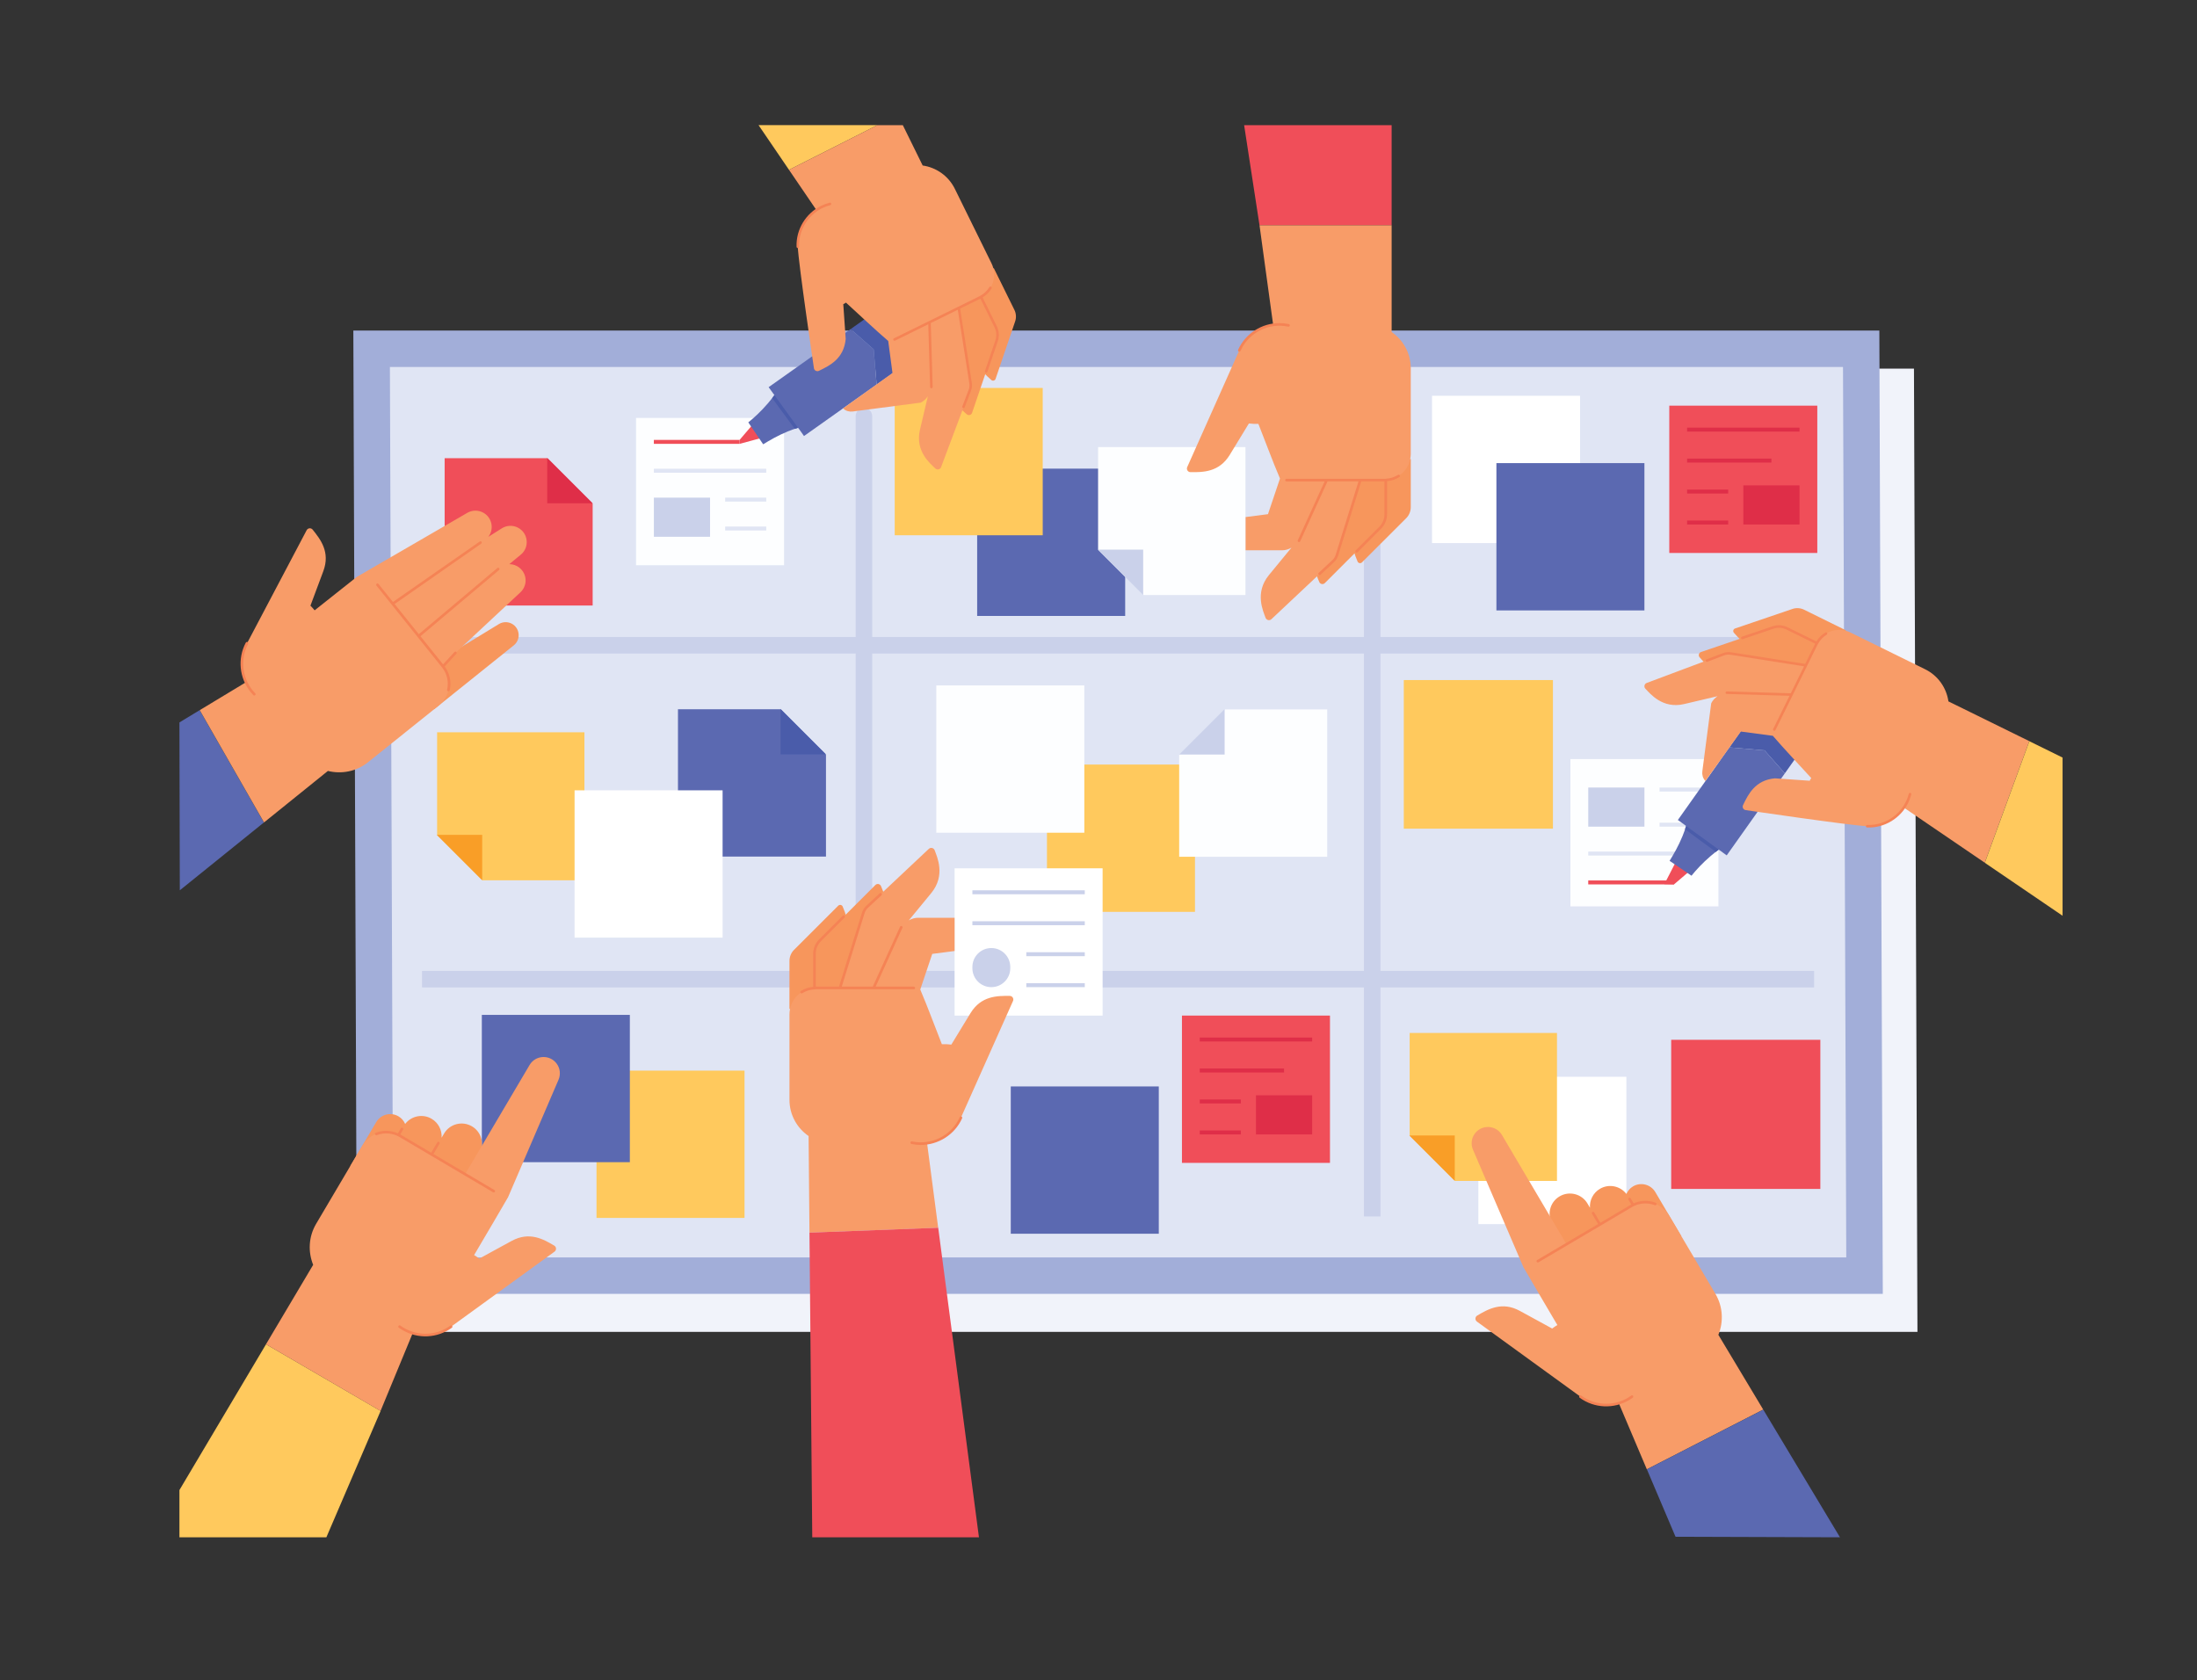 <?xml version="1.0" encoding="utf-8"?>
<!-- Generator: Adobe Illustrator 24.2.0, SVG Export Plug-In . SVG Version: 6.00 Build 0)  -->
<svg version="1.1" id="Layer_1" xmlns="http://www.w3.org/2000/svg" xmlns:xlink="http://www.w3.org/1999/xlink" x="0px" y="0px"
	 viewBox="0 0 700 535.5" style="enable-background:new 0 0 700 535.5;" xml:space="preserve">
<rect x="0" y="0" width="700" height="535.5" fill="#333333" stroke="none"/>
<style type="text/css">
	.st0{fill:#E0E1E0;}
	.st1{fill:#EBEBEB;}
	.st2{fill:#273238;}
	.st3{fill:#E7525C;}
	.st4{opacity:0.3;}
	.st5{fill:#010101;}
	.st6{fill:#465C66;}
	.st7{fill:none;stroke:#231F20;stroke-width:2;stroke-linecap:round;stroke-miterlimit:10;}
	.st8{display:none;}
	.st9{display:inline;fill:#B0BFC6;}
	.st10{display:inline;}
	.st11{fill:#FFFFFF;}
	.st12{display:inline;fill:#CFD8DD;}
	.st13{fill:#2BACE2;}
	.st14{fill:#F2F4F3;}
	.st15{fill:#81C5EC;}
	.st16{fill:#99DAF8;}
	.st17{fill:#BEE7FB;}
	.st18{fill:#E5F5FD;}
	.st19{fill:#FCAF1A;}
	.st20{fill:#2F303E;}
	.st21{fill:#D04185;}
	.st22{fill:#F4B690;}
	.st23{opacity:0.398;enable-background:new    ;}
	.st24{clip-path:url(#XMLID_120_);fill:#010101;}
	.st25{fill:#2A2765;}
	.st26{clip-path:url(#XMLID_124_);fill:#101013;}
	.st27{fill:#C83D28;}
	.st28{fill:#5375B9;}
	.st29{opacity:0.201;enable-background:new    ;}
	.st30{clip-path:url(#XMLID_143_);fill:none;stroke:#010101;stroke-width:3;stroke-miterlimit:10;}
	.st31{fill:#19191D;}
	.st32{fill:#CE8F7C;}
	.st33{opacity:0.08;enable-background:new    ;}
	.st34{clip-path:url(#XMLID_145_);fill:none;stroke:#010101;stroke-width:3;stroke-miterlimit:10;}
	.st35{fill:#030303;}
	.st36{opacity:0.2;enable-background:new    ;}
	.st37{clip-path:url(#XMLID_149_);fill:none;stroke:#010101;stroke-width:3;stroke-miterlimit:10;}
	.st38{fill:#D0832A;}
	.st39{fill:url(#bd-e_3_);}
	.st40{fill:#F37261;}
	.st41{fill:#28343A;}
	.st42{fill:#FAFBFC;}
	.st43{opacity:0.15;fill:#CF8B69;enable-background:new    ;}
	.st44{fill:#B2958E;}
	.st45{fill:#E3EFF9;}
	.st46{fill:#E8F1FA;}
	.st47{fill:#F8A88C;}
	.st48{fill:#FFE197;}
	.st49{fill:#BDD184;}
	.st50{fill:#CFE3D0;}
	.st51{opacity:0.5;}
	.st52{fill:url(#SVGID_1_);}
	.st53{fill:#8F726D;}
	.st54{fill:url(#SVGID_2_);}
	.st55{fill:url(#SVGID_3_);}
	.st56{display:inline;fill:#FEC87F;}
	.st57{display:inline;fill:none;stroke:#3A3B3B;stroke-width:0.5;stroke-miterlimit:10;stroke-dasharray:6.924,0,0,14.826;}
	.st58{display:none;opacity:0.3;}
	.st59{display:inline;fill:#020202;}
	.st60{fill:#3A3B3B;}
	.st61{fill:#020202;}
	.st62{display:none;fill:#FBBD9E;}
	.st63{fill:#ED9A70;}
	.st64{fill:#FBBD9E;}
	.st65{fill:#475C66;}
	.st66{fill:#0B1A30;}
	.st67{display:none;fill:#CE3F28;}
	.st68{fill:#1C488A;}
	.st69{opacity:0.38;fill:#020202;enable-background:new    ;}
	.st70{opacity:0.2;}
	.st71{display:none;fill:#28343A;}
	.st72{fill:#F5F6F6;}
	.st73{fill:none;stroke:#000000;stroke-width:2;stroke-miterlimit:10;}
	.st74{fill:#F2F2F2;}
	.st75{opacity:0;}
	.st76{fill:#70D0F6;}
	.st77{opacity:0.02;}
	.st78{opacity:0.039;}
	.st79{opacity:0.059;}
	.st80{opacity:0.078;}
	.st81{opacity:0.098;}
	.st82{opacity:0.118;}
	.st83{opacity:0.137;}
	.st84{opacity:0.157;}
	.st85{opacity:0.176;}
	.st86{opacity:0.196;}
	.st87{opacity:0.216;}
	.st88{opacity:0.235;}
	.st89{opacity:0.255;}
	.st90{opacity:0.275;}
	.st91{opacity:0.294;}
	.st92{opacity:0.314;}
	.st93{opacity:0.333;}
	.st94{opacity:0.353;}
	.st95{opacity:0.372;}
	.st96{opacity:0.392;}
	.st97{opacity:0.412;}
	.st98{opacity:0.431;}
	.st99{opacity:0.451;}
	.st100{opacity:0.471;}
	.st101{opacity:0.49;}
	.st102{opacity:0.51;}
	.st103{opacity:0.529;}
	.st104{opacity:0.549;}
	.st105{opacity:0.569;}
	.st106{opacity:0.588;}
	.st107{opacity:0.608;}
	.st108{opacity:0.627;}
	.st109{opacity:0.647;}
	.st110{opacity:0.667;}
	.st111{opacity:0.686;}
	.st112{opacity:0.706;}
	.st113{opacity:0.726;}
	.st114{opacity:0.745;}
	.st115{opacity:0.765;}
	.st116{opacity:0.784;}
	.st117{opacity:0.804;}
	.st118{opacity:0.824;}
	.st119{opacity:0.843;}
	.st120{opacity:0.863;}
	.st121{opacity:0.882;}
	.st122{opacity:0.902;}
	.st123{opacity:0.922;}
	.st124{opacity:0.941;}
	.st125{opacity:0.961;}
	.st126{opacity:0.98;}
	.st127{fill:#F8981D;}
	.st128{opacity:0.98;fill:#F8981D;}
	.st129{opacity:0.961;fill:#F8981D;}
	.st130{opacity:0.941;fill:#F8981D;}
	.st131{opacity:0.922;fill:#F8981D;}
	.st132{opacity:0.902;fill:#F8981D;}
	.st133{opacity:0.882;fill:#F8981D;}
	.st134{opacity:0.863;fill:#F8981D;}
	.st135{opacity:0.843;fill:#F8981D;}
	.st136{opacity:0.824;fill:#F8981D;}
	.st137{opacity:0.804;fill:#F8981D;}
	.st138{opacity:0.784;fill:#F8981D;}
	.st139{opacity:0.765;fill:#F8981D;}
	.st140{opacity:0.745;fill:#F8981D;}
	.st141{opacity:0.726;fill:#F8981D;}
	.st142{opacity:0.706;fill:#F8981D;}
	.st143{opacity:0.686;fill:#F8981D;}
	.st144{opacity:0.667;fill:#F8981D;}
	.st145{opacity:0.647;fill:#F8981D;}
	.st146{opacity:0.627;fill:#F8981D;}
	.st147{opacity:0.608;fill:#F8981D;}
	.st148{opacity:0.588;fill:#F8981D;}
	.st149{opacity:0.569;fill:#F8981D;}
	.st150{opacity:0.549;fill:#F8981D;}
	.st151{opacity:0.529;fill:#F8981D;}
	.st152{opacity:0.51;fill:#F8981D;}
	.st153{opacity:0.49;fill:#F8981D;}
	.st154{opacity:0.471;fill:#F8981D;}
	.st155{opacity:0.451;fill:#F8981D;}
	.st156{opacity:0.431;fill:#F8981D;}
	.st157{opacity:0.412;fill:#F8981D;}
	.st158{opacity:0.392;fill:#F8981D;}
	.st159{opacity:0.372;fill:#F8981D;}
	.st160{opacity:0.353;fill:#F8981D;}
	.st161{opacity:0.333;fill:#F8981D;}
	.st162{opacity:0.314;fill:#F8981D;}
	.st163{opacity:0.294;fill:#F8981D;}
	.st164{opacity:0.275;fill:#F8981D;}
	.st165{opacity:0.255;fill:#F8981D;}
	.st166{opacity:0.235;fill:#F8981D;}
	.st167{opacity:0.216;fill:#F8981D;}
	.st168{opacity:0.196;fill:#F8981D;}
	.st169{opacity:0.176;fill:#F8981D;}
	.st170{opacity:0.157;fill:#F8981D;}
	.st171{opacity:0.137;fill:#F8981D;}
	.st172{opacity:0.118;fill:#F8981D;}
	.st173{opacity:0.098;fill:#F8981D;}
	.st174{opacity:0.078;fill:#F8981D;}
	.st175{opacity:0.059;fill:#F8981D;}
	.st176{opacity:0.039;fill:#F8981D;}
	.st177{opacity:0.02;fill:#F8981D;}
	.st178{opacity:0;fill:#F8981D;}
	.st179{fill:#4E5068;}
	.st180{fill:#E9EFF6;}
	.st181{fill:none;stroke:#D2D3D4;stroke-width:0.5;stroke-miterlimit:10;}
	.st182{display:inline;fill:#E5E5E5;}
	.st183{fill:#505050;}
	.st184{fill:#E5E5E5;}
	.st185{fill:#FFFFFF;stroke:#D2D3D4;stroke-miterlimit:10;}
	.st186{fill:none;stroke:#010101;stroke-miterlimit:10;}
	.st187{fill:none;}
	.st188{fill:#D49273;}
	.st189{fill:#BE3E4A;}
	.st190{fill:#181A47;}
	.st191{fill:#98A3C5;}
	.st192{fill:#16133E;}
	.st193{fill:#BCC4E3;}
	.st194{fill:#020202;fill-opacity:0.1;}
	.st195{fill:#589742;}
	.st196{fill:#467437;}
	.st197{fill:#6FBE44;}
	.st198{fill:#5C9B43;}
	.st199{fill:#1D4463;}
	.st200{fill:#29597A;}
	.st201{fill:url(#bd-e_4_);}
	.st202{fill:#C7C7C6;}
	.st203{fill:none;stroke:#DCDBDB;stroke-miterlimit:10;}
	.st204{fill:#DCDBDB;}
	.st205{fill:#FFF6E5;}
	.st206{fill:none;stroke:#FFFFFF;stroke-width:0.75;stroke-linecap:round;stroke-linejoin:round;stroke-miterlimit:10;}
	.st207{fill:none;stroke:#020202;stroke-width:0.981;stroke-miterlimit:10;}
	.st208{fill:none;stroke:#010101;stroke-width:0.981;stroke-linecap:round;stroke-linejoin:round;stroke-miterlimit:10;}
	.st209{fill:#AED8DE;}
	.st210{fill:none;stroke:#020202;stroke-width:0.919;stroke-miterlimit:10;}
	.st211{fill:#F1645D;}
	.st212{fill:#C5CFD6;}
	.st213{fill:#010101;fill-opacity:0.1;}
	.st214{fill:#3C4CA0;}
	.st215{fill:#B28B68;}
	.st216{fill:#191947;}
	.st217{fill:#E4E4E4;stroke:#1452A2;stroke-miterlimit:10;}
	.st218{fill:#DDE3E9;}
	.st219{fill:#2E2C73;}
	.st220{fill:#F1F3FA;}
	.st221{fill:#A2AED9;}
	.st222{fill:#E0E5F4;}
	.st223{fill:#CAD1EA;}
	.st224{fill:#FFC95D;}
	.st225{fill:#5B69B1;}
	.st226{fill:#F04E59;}
	.st227{fill:#FDFEFF;}
	.st228{fill:#DF2E48;}
	.st229{fill:#F99E27;}
	.st230{fill:#4A5CAA;}
	.st231{fill:#F7965C;}
	.st232{fill:#F89C68;}
	.st233{fill:#F58355;}
	.st234{fill:#F3E5E6;}
	.st235{fill:url(#SVGID_4_);}
	.st236{opacity:0.3;fill:#FBB783;}
	.st237{fill:url(#SVGID_5_);}
	.st238{fill:url(#SVGID_6_);}
	.st239{opacity:0.2;fill:#FBB783;}
	.st240{fill:url(#SVGID_7_);}
	.st241{fill:url(#SVGID_8_);}
	.st242{fill:url(#SVGID_9_);}
	.st243{fill:url(#SVGID_10_);}
	.st244{fill:url(#SVGID_11_);}
	.st245{fill:url(#SVGID_12_);}
	.st246{fill:url(#SVGID_13_);}
	.st247{fill:url(#SVGID_14_);}
	.st248{opacity:0.1;fill:#010101;}
	.st249{fill:#F8CAD9;}
	.st250{fill:url(#SVGID_15_);}
	.st251{fill:#F05863;}
	.st252{fill:url(#SVGID_16_);}
	.st253{fill:url(#SVGID_17_);}
	.st254{opacity:0.3;fill:url(#SVGID_18_);}
	.st255{fill:url(#SVGID_19_);}
	.st256{fill:url(#SVGID_20_);}
	.st257{fill:url(#SVGID_21_);}
	.st258{fill:#F05350;}
	.st259{fill:#DFE4E9;}
	.st260{fill:#DD4B48;}
	.st261{fill:#D6D9DF;}
	.st262{fill:#D0D3D7;}
	.st263{fill:#CF4743;}
	.st264{fill:#FAD051;}
	.st265{fill:#1C3665;}
	.st266{fill:#743216;}
	.st267{fill:#873D1D;}
	.st268{fill:#6E3616;}
	.st269{fill:#F2E0CE;}
	.st270{fill:#882473;}
	.st271{opacity:0.1;}
	.st272{fill:#FFF0D8;}
	.st273{fill:#7D481D;}
	.st274{fill:#563312;}
	.st275{fill:#5E3713;}
	.st276{fill:#FBAC1C;}
	.st277{fill:#F4F4F4;}
	.st278{fill:#BC1F44;}
	.st279{fill:#A51C44;}
	.st280{fill:#171717;}
	.st281{fill:#E8D6C1;}
	.st282{fill:#00293A;}
	.st283{fill:#044559;}
	.st284{fill:#282724;}
	.st285{fill:#595A5C;}
	.st286{fill:#594A42;}
	.st287{fill:#6D6E71;}
	.st288{fill:#FEDEBB;}
	.st289{fill:#603913;}
	.st290{fill:#3A3B3A;}
	.st291{fill:#414042;}
	.st292{fill:#C03B2B;}
	.st293{fill:#E64C3C;}
	.st294{fill:#C49A6C;}
	.st295{fill:#754C29;}
	.st296{fill:#A97C50;}
	.st297{fill:#8B5E3C;}
	.st298{fill:#4A4A4A;}
	.st299{opacity:0.8;fill:#FCF2CB;}
	.st300{fill:#092140;}
	.st301{fill:#E9ECF1;}
	.st302{fill:#D3DBE9;}
	.st303{fill:#C5CEDD;}
	.st304{fill:#1E1E1E;}
	.st305{fill:#F4E6CF;}
	.st306{fill:#E2CDBB;}
	.st307{fill:#3A3A3A;}
	.st308{fill:#F6892E;}
	.st309{fill:#E2E9F1;}
	.st310{fill:#EFE5F1;}
	.st311{fill:#8867AD;}
	.st312{fill:#2C1754;}
	.st313{fill:#F7A5A6;}
	.st314{fill:#F15E5F;}
	.st315{fill:#D3C4E1;}
	.st316{enable-background:new    ;}
	.st317{fill:#37BDB3;}
	.st318{fill:#FABEAC;}
</style>
<g>
	<g>
		<g>
			<polygon class="st220" points="124.72,424.43 610.93,424.43 609.82,117.46 123.62,117.46 			"/>
			<polygon class="st221" points="113.69,412.3 599.89,412.3 598.79,105.34 112.58,105.34 			"/>
			<polygon class="st222" points="125.26,400.69 124.23,116.95 587.21,116.95 588.25,400.69 			"/>
		</g>
		<g>
			
				<rect x="353.6" y="-16.15" transform="matrix(6.123234e-17 -1 1 6.123234e-17 150.617 561.857)" class="st223" width="5.27" height="443.54"/>
			
				<rect x="353.6" y="90.25" transform="matrix(6.123234e-17 -1 1 6.123234e-17 44.214 668.26)" class="st223" width="5.27" height="443.54"/>
		</g>
		<g>
			<path class="st223" d="M275.27,387.64c-1.45,0-2.64-1.18-2.64-2.63V132.63c0-1.45,1.18-2.63,2.63-2.63
				c1.45,0,2.64,1.18,2.64,2.63v252.38C277.9,386.46,276.72,387.64,275.27,387.64z"/>
			<rect x="434.58" y="130" class="st223" width="5.27" height="257.64"/>
		</g>
	</g>
	<rect x="333.58" y="243.64" class="st224" width="47.16" height="46.94"/>
	<rect x="311.34" y="149.34" class="st225" width="47.16" height="46.94"/>
	<rect x="322.05" y="346.21" class="st225" width="47.16" height="46.94"/>
	<rect x="471.03" y="343.14" class="st11" width="47.16" height="46.94"/>
	<rect x="456.27" y="126.12" class="st11" width="47.16" height="46.94"/>
	<rect x="190.06" y="341.17" class="st224" width="47.16" height="46.94"/>
	<rect x="476.78" y="147.58" class="st225" width="47.16" height="46.94"/>
	<rect x="532.47" y="331.35" class="st226" width="47.52" height="47.52"/>
	<rect x="298.32" y="218.42" class="st227" width="47.16" height="46.94"/>
	<rect x="153.52" y="323.41" class="st225" width="47.16" height="46.94"/>
	<g>
		<rect x="531.86" y="129.27" class="st226" width="47.16" height="46.94"/>
		<rect x="537.54" y="165.88" class="st228" width="13.09" height="1.26"/>
		<rect x="537.54" y="156.01" class="st228" width="13.09" height="1.26"/>
		<rect x="555.45" y="154.67" class="st228" width="17.9" height="12.47"/>
		<rect x="537.54" y="146.14" class="st228" width="26.86" height="1.26"/>
		<rect x="537.54" y="136.27" class="st228" width="35.81" height="1.26"/>
	</g>
	<g>
		<rect x="376.59" y="323.63" class="st226" width="47.16" height="46.94"/>
		<rect x="382.26" y="360.24" class="st228" width="13.09" height="1.26"/>
		<rect x="382.26" y="350.37" class="st228" width="13.09" height="1.26"/>
		<rect x="400.17" y="349.04" class="st228" width="17.9" height="12.47"/>
		<rect x="382.26" y="340.5" class="st228" width="26.86" height="1.26"/>
		<rect x="382.26" y="330.63" class="st228" width="35.81" height="1.26"/>
	</g>
	<rect x="285.07" y="123.63" class="st224" width="47.16" height="46.94"/>
	<g>
		<polygon class="st227" points="390.19,226.07 375.71,240.55 375.71,273.02 422.87,273.02 422.87,226.07 		"/>
		<polygon class="st223" points="390.19,240.44 390.19,225.96 375.71,240.44 		"/>
	</g>
	<g>
		<polygon class="st226" points="174.35,146.01 188.83,160.49 188.83,192.96 141.67,192.96 141.67,146.01 		"/>
		<polygon class="st228" points="174.35,160.38 174.35,145.9 188.83,160.38 		"/>
	</g>
	<g>
		<polygon class="st224" points="139.27,266.04 153.75,280.52 186.21,280.52 186.21,233.36 139.27,233.36 		"/>
		<polygon class="st229" points="153.64,266.04 139.16,266.04 153.64,280.52 		"/>
	</g>
	<g>
		<polygon class="st224" points="449.14,361.84 463.62,376.32 496.08,376.32 496.08,329.16 449.14,329.16 		"/>
		<polygon class="st229" points="463.51,361.84 449.03,361.84 463.51,376.32 		"/>
	</g>
	<g>
		<polygon class="st225" points="248.7,226.02 263.17,240.5 263.17,272.96 216.01,272.96 216.01,226.02 		"/>
		<polygon class="st230" points="248.7,240.39 248.7,225.91 263.17,240.39 		"/>
	</g>
	<rect x="183.07" y="251.85" class="st11" width="47.16" height="46.94"/>
	<rect x="447.27" y="216.71" class="st224" width="47.52" height="47.36"/>
	<g>
		<path class="st231" d="M527.42,379.89c-1.46-2.47-4.64-3.29-7.11-1.83c-0.98,0.58-1.69,1.44-2.11,2.41
			c-1.97-2.56-5.59-3.32-8.44-1.63c-2.18,1.29-3.33,3.66-3.17,6.03c-0.25-0.42-0.51-0.86-0.79-1.34c-1.82-3.09-5.8-4.11-8.89-2.29
			c-2.84,1.68-3.93,5.19-2.66,8.15l8.04,18.72c0.13,0.3,33.42-14.18,33.42-14.18S531.19,386.27,527.42,379.89z"/>
		<g>
			<path class="st232" d="M547.5,425.36c1.68-4.12,1.49-8.95-0.95-13.08c-9.17-15.53-9.17-15.53-14.68-24.85
				c-2.49-4.22-7.92-5.61-12.14-3.13l-20.63,12.18c-5.48-9.28-20.55-34.8-20.55-34.8c-1.9-3.22-6.47-3.43-8.67-0.41
				c-1.07,1.48-1.29,3.41-0.57,5.09c0,0,11.69,27.22,16.07,37.43c0.13,0.3,9.19,15.69,10.82,18.45c-0.57,0.34-1.12,0.71-1.65,1.12
				l-10.29-5.62c-5.71-3.12-10.17-0.54-13.59,1.48c-0.72,0.42-0.76,1.44-0.09,1.93c0,0,28.56,20.72,32.96,23.91
				c3.7,2.68,8.22,3.25,12.22,2.05l8.95,21.11l37.08-19.03L547.5,425.36z"/>
			<polygon class="st225" points="586.24,489.88 561.81,449.21 524.73,468.23 533.85,489.71 			"/>
		</g>
		<path class="st233" d="M527.79,383.81c-0.04,0.09-0.1,0.17-0.18,0.21c-0.11,0.06-0.24,0.08-0.36,0.03
			c-2.42-0.92-5.08-0.69-7.3,0.62l-29.76,17.58c-0.2,0.12-0.46,0.05-0.57-0.15c-0.12-0.2-0.05-0.46,0.15-0.57l19.41-11.46
			l-1.93-3.27c-0.12-0.2-0.05-0.46,0.15-0.57c0.2-0.12,0.46-0.05,0.57,0.15l1.93,3.27l9.63-5.69c0.08-0.05,0.16-0.08,0.23-0.12
			l-0.9-1.53c-0.12-0.2-0.05-0.46,0.15-0.57c0.2-0.12,0.46-0.05,0.57,0.15l0.93,1.57c2.22-0.98,4.73-1.06,7.04-0.18
			C527.76,383.35,527.87,383.59,527.79,383.81z M519.73,444.73c-4.76,3.46-11.16,3.47-15.92,0.02c-0.19-0.14-0.45-0.09-0.58,0.09
			c-0.14,0.19-0.09,0.45,0.09,0.58c4.68,3.39,10.84,3.63,15.74,0.74c0.39-0.23,0.78-0.49,1.16-0.76c0.19-0.14,0.23-0.4,0.09-0.58
			C520.18,444.63,519.91,444.58,519.73,444.73z"/>
	</g>
	<g>
		<path class="st231" d="M119.87,357.58c1.46-2.47,4.64-3.29,7.11-1.83c0.98,0.58,1.69,1.44,2.11,2.41
			c1.97-2.56,5.59-3.32,8.44-1.63c2.18,1.29,3.33,3.66,3.17,6.03c0.25-0.42,0.51-0.86,0.79-1.34c1.82-3.09,5.8-4.11,8.89-2.29
			c2.84,1.68,3.93,5.19,2.66,8.15L145,385.8c-0.13,0.3-33.42-14.18-33.42-14.18S116.1,363.96,119.87,357.58z"/>
		<g>
			<polygon class="st224" points="57.17,474.83 57.17,489.88 103.99,489.88 121.27,449.62 84.76,428.37 			"/>
			<path class="st232" d="M177.96,344.07c0.72-1.68,0.51-3.61-0.57-5.09c-2.19-3.02-6.77-2.81-8.66,0.41c0,0-15.07,25.52-20.55,34.8
				L127.55,362c-4.22-2.49-9.65-1.09-12.14,3.13c-5.5,9.32-5.5,9.32-14.68,24.85c-2.44,4.13-2.62,8.95-0.95,13.08l-15.03,25.31
				l36.5,21.25l10.25-24.8c4,1.21,8.52,0.63,12.22-2.05c4.4-3.19,32.96-23.91,32.96-23.91c0.67-0.49,0.63-1.51-0.09-1.93
				c-3.42-2.02-7.87-4.6-13.59-1.48l-10.29,5.62c-0.53-0.41-1.08-0.78-1.65-1.12c1.63-2.75,10.69-18.14,10.82-18.45
				C166.28,371.29,177.96,344.07,177.96,344.07z"/>
		</g>
		<path class="st233" d="M119.74,360.96c2.31-0.88,4.82-0.8,7.04,0.18l0.93-1.57c0.12-0.2,0.37-0.27,0.57-0.15
			c0.2,0.12,0.27,0.37,0.15,0.57l-0.9,1.53c0.08,0.04,0.16,0.08,0.23,0.12l9.63,5.69l1.93-3.27c0.12-0.2,0.37-0.27,0.57-0.15
			c0.2,0.12,0.27,0.37,0.15,0.57l-1.93,3.27l19.41,11.46c0.2,0.12,0.27,0.37,0.15,0.57c-0.12,0.2-0.37,0.27-0.57,0.15l-29.76-17.58
			c-2.22-1.31-4.88-1.54-7.3-0.62c-0.12,0.05-0.26,0.03-0.36-0.03c-0.08-0.05-0.14-0.12-0.18-0.21
			C119.42,361.28,119.53,361.04,119.74,360.96z M126.98,422.51c-0.14,0.19-0.09,0.45,0.09,0.58c0.38,0.27,0.76,0.53,1.16,0.76
			c4.9,2.89,11.07,2.65,15.74-0.74c0.19-0.14,0.23-0.4,0.09-0.58c-0.14-0.19-0.4-0.23-0.58-0.09c-4.76,3.45-11.15,3.44-15.92-0.02
			C127.39,422.27,127.12,422.32,126.98,422.51z"/>
	</g>
	<g>
		<path class="st231" d="M163.7,205.65c2.33-1.87,1.98-5.52-0.66-6.91c-1.29-0.68-2.85-0.63-4.09,0.13c0,0-20.23,12.34-27.82,16.98
			l7.15,10.19C145.21,220.48,163.7,205.65,163.7,205.65z"/>
		<g>
			<polygon class="st225" points="57.17,230.21 57.29,283.71 84.09,262.09 63.61,226.31 			"/>
			<path class="st232" d="M162.28,179.77l3.66-3.02c2.88-2.38,2.38-6.93-0.95-8.62c-1.63-0.83-3.57-0.74-5.11,0.24l-4.28,2.7
				c1.86-2.42,1.25-6.1-1.6-7.69c-1.6-0.89-3.54-0.87-5.12,0.05c0,0-25.62,14.86-35.24,20.44c0,0-11.92,9.44-13.39,10.62
				c-0.42-0.52-0.87-1.01-1.34-1.48l4.1-10.99c2.28-6.1-0.91-10.14-3.39-13.24c-0.52-0.65-1.54-0.55-1.92,0.18
				c0,0-16.45,31.21-18.99,36.02c-2.13,4.04-2.05,8.6-0.29,12.39l-14.78,8.93l20.48,35.78l20.35-16.41
				c4.32,1.07,9.07,0.21,12.81-2.79c14.07-11.28,14.07-11.28,22.52-18.05c3.54-2.84,4.75-8.24,1.08-12.82
				c3.71-3.46,24.94-23.27,24.94-23.27c1.33-1.25,1.92-3.1,1.53-4.89C166.78,181.35,164.58,179.79,162.28,179.77z"/>
		</g>
		<path class="st233" d="M142.78,220.28c-0.1-0.02-0.18-0.08-0.24-0.15c-0.08-0.1-0.11-0.22-0.08-0.35
			c0.57-2.52-0.03-5.12-1.65-7.14l-20.86-26.02c-0.14-0.18-0.12-0.44,0.06-0.59c0.18-0.14,0.44-0.12,0.59,0.06l4.6,5.74l27.65-19.27
			c0.19-0.13,0.44-0.08,0.58,0.1c0.13,0.19,0.09,0.45-0.1,0.58l-27.6,19.24l7.71,9.61l25.01-21.07c0.18-0.15,0.44-0.13,0.59,0.05
			c0.16,0.15,0.13,0.44-0.05,0.59l-25.02,21.08l7.2,8.98l3.62-3.95c0.16-0.17,0.42-0.18,0.59-0.03c0.18,0.16,0.18,0.42,0.03,0.59
			l-3.72,4.06c1.61,2.17,2.2,4.9,1.6,7.55C143.23,220.19,143.01,220.33,142.78,220.28z M81.33,220.94
			c-4.11-4.23-5.01-10.55-2.28-15.75c0.11-0.21,0.03-0.46-0.17-0.57c-0.21-0.11-0.46-0.03-0.57,0.18
			c-2.69,5.11-2.06,11.25,1.5,15.69c0.29,0.36,0.59,0.7,0.91,1.03c0.16,0.17,0.43,0.17,0.59,0.01
			C81.49,221.38,81.49,221.11,81.33,220.94z"/>
	</g>
	<g>
		<g>
			<rect x="304.15" y="276.7" class="st11" width="47.16" height="46.94"/>
			<rect x="327" y="313.31" class="st223" width="18.63" height="1.26"/>
			<rect x="327" y="303.44" class="st223" width="18.63" height="1.26"/>
			<path class="st223" d="M315.85,302.11c3.34,0,6.04,2.7,6.04,6.03v0.4c0,3.33-2.7,6.03-6.03,6.03c-3.34,0-6.04-2.7-6.04-6.03v-0.4
				C309.82,304.81,312.52,302.11,315.85,302.11z"/>
			<rect x="309.82" y="293.57" class="st223" width="35.81" height="1.26"/>
			<rect x="309.82" y="283.71" class="st223" width="35.81" height="1.26"/>
		</g>
		<g>
			<path class="st231" d="M251.54,306.16c0-1.25,0.54-2.57,1.43-3.45l14.11-14.1c0.44-0.44,1.19-0.29,1.42,0.3
				c0.78,1.98,0.72,1.76,0.95,2.57l9.47-9.47c0.55-0.55,1.49-0.36,1.78,0.37c0.75,1.89,3.59,7.37-0.64,12.84l-8.08,10.47
				c0.8,6.23,2.12,16.49,2.12,16.49l-22.57-0.68C251.54,321.49,251.54,313.13,251.54,306.16z"/>
			<g>
				<path class="st232" d="M295.38,364.29c4.56-0.65,8.74-3.53,10.79-8.12c2.22-4.96,16.59-37.19,16.59-37.19
					c0.34-0.76-0.21-1.62-1.04-1.62c-3.97-0.04-9.12-0.05-12.51,5.51l-6.1,10.01c-1.01-0.13-2.01-0.17-3.02-0.13
					c-2.74-6.92-4.28-11.29-6.88-17.42c1.83-5.44,2.36-7.03,3.82-11.36l7.12-0.92v-10.59h-11.59c-1.1,0-2.12,0.32-3.01,0.84
					l7.16-8.71c4.66-5.67,1.83-11.57,1.1-13.62c-0.28-0.79-1.28-1.03-1.88-0.46c-0.08,0.07-19.32,18.17-19.32,18.17
					c-1.13,1.13-2.01,2.92-1.83,2.92c-2.78,8.82-6.97,23.23-6.97,23.23s-7.38,0-7.89,0c-4.63,0-8.38,3.75-8.38,8.38
					c0,10.23,0,10.23,0,27.27c0,4.79,2.42,9.02,6.09,11.53l0.28,30.79l41.01-1.56L295.38,364.29z"/>
				<polygon class="st226" points="257.91,392.8 258.8,489.88 311.91,489.88 298.93,391.24 				"/>
			</g>
			<path class="st233" d="M255.18,315.8c1.18-0.76,2.52-1.2,3.91-1.33v-10.53c0-1.74,0.68-3.38,1.91-4.61l7.49-7.49
				c0.16-0.16,0.43-0.16,0.59,0c0.16,0.16,0.16,0.43,0,0.59l-7.49,7.49c-1.07,1.07-1.67,2.5-1.67,4.02v10.47h7.4l7.34-23.62
				c0.25-0.82,0.72-1.55,1.34-2.13l4.29-3.98c0.17-0.16,0.44-0.15,0.59,0.02c0.16,0.17,0.15,0.43-0.02,0.59l-4.29,3.98
				c-0.52,0.48-0.9,1.09-1.11,1.77l-7.26,23.37h9.87l8.7-19.09c0.1-0.21,0.35-0.3,0.55-0.21c0.21,0.1,0.3,0.34,0.21,0.55L279,314.41
				h12.15c0.23,0,0.42,0.19,0.42,0.42c0,0.23-0.19,0.42-0.42,0.42h-31.23c-0.12,0-0.23,0.02-0.34,0.02c-0.02,0-0.04,0.01-0.1,0.01
				c-1.37,0.08-2.69,0.48-3.85,1.22c-0.07,0.04-0.15,0.07-0.23,0.07c-0.14,0-0.27-0.07-0.35-0.19
				C254.92,316.18,254.98,315.93,255.18,315.8z M290.09,364.05c-0.05,0.23,0.1,0.45,0.32,0.5c0.99,0.21,1.99,0.31,2.97,0.31
				c5.58,0,10.83-3.28,13.17-8.51c0.09-0.21,0-0.46-0.21-0.55c-0.21-0.1-0.46,0-0.55,0.21c-2.59,5.8-8.98,9.05-15.2,7.72
				C290.36,363.68,290.14,363.82,290.09,364.05z"/>
		</g>
	</g>
	<g>
		<g>
			<polygon class="st227" points="349.87,175.14 364.35,189.62 396.82,189.62 396.82,142.46 349.87,142.46 			"/>
			<polygon class="st223" points="364.24,175.14 349.76,175.14 364.24,189.62 			"/>
		</g>
		<g>
			<path class="st231" d="M449.49,161.66c0,1.25-0.54,2.57-1.43,3.45l-14.11,14.1c-0.44,0.44-1.19,0.29-1.42-0.3
				c-0.78-1.98-0.72-1.76-0.95-2.57l-9.47,9.47c-0.55,0.55-1.49,0.36-1.78-0.37c-0.75-1.89-3.59-7.37,0.64-12.84l8.08-10.47
				c-0.8-6.23-2.12-16.49-2.12-16.49l22.57,0.68C449.49,146.33,449.49,154.69,449.49,161.66z"/>
			<g>
				<polygon class="st226" points="443.4,39.89 396.4,39.89 401.3,71.8 443.4,71.8 				"/>
				<path class="st232" d="M443.4,105.81V71.8h-42.1l4.35,31.73c-4.56,0.65-8.74,3.53-10.79,8.12
					c-2.22,4.96-16.59,37.19-16.59,37.19c-0.34,0.76,0.21,1.62,1.04,1.62c3.97,0.04,9.12,0.05,12.51-5.51l6.1-10.01
					c1.01,0.13,2.01,0.17,3.02,0.13c2.74,6.92,4.28,11.29,6.88,17.42c-1.83,5.44-2.36,7.03-3.82,11.36l-7.12,0.92v10.59h11.59
					c1.1,0,2.12-0.32,3.01-0.84l-7.16,8.71c-4.66,5.67-1.83,11.57-1.1,13.62c0.28,0.79,1.28,1.03,1.88,0.46
					c0.08-0.07,19.32-18.17,19.32-18.17c1.13-1.13,2.01-2.92,1.83-2.92c2.78-8.82,6.97-23.23,6.97-23.23s7.38,0,7.89,0
					c4.63,0,8.38-3.75,8.38-8.38c0-10.23,0-10.23,0-27.27C449.49,112.55,447.07,108.32,443.4,105.81z"/>
			</g>
			<path class="st233" d="M445.85,152.02c-1.18,0.76-2.52,1.2-3.91,1.33v10.53c0,1.74-0.68,3.38-1.91,4.61l-7.49,7.49
				c-0.16,0.16-0.43,0.16-0.59,0c-0.16-0.16-0.16-0.43,0-0.59l7.49-7.49c1.07-1.07,1.67-2.5,1.67-4.02v-10.47h-7.4l-7.34,23.62
				c-0.25,0.82-0.72,1.55-1.34,2.13l-4.29,3.98c-0.17,0.16-0.44,0.15-0.59-0.02c-0.16-0.17-0.15-0.43,0.02-0.59l4.29-3.98
				c0.52-0.48,0.9-1.09,1.11-1.77l7.26-23.37h-9.87l-8.7,19.09c-0.1,0.21-0.35,0.3-0.55,0.21c-0.21-0.1-0.3-0.34-0.21-0.55
				l8.55-18.74h-12.15c-0.23,0-0.42-0.19-0.42-0.42c0-0.23,0.19-0.42,0.42-0.42h31.23c0.12,0,0.23-0.02,0.34-0.02
				c0.02,0,0.04-0.01,0.1-0.01c1.37-0.08,2.69-0.48,3.85-1.22c0.07-0.04,0.15-0.07,0.23-0.07c0.14,0,0.27,0.07,0.35,0.19
				C446.1,151.64,446.05,151.89,445.85,152.02z M410.94,103.77c0.05-0.23-0.1-0.45-0.32-0.5c-0.99-0.21-1.99-0.31-2.97-0.31
				c-5.58,0-10.83,3.28-13.17,8.51c-0.09,0.21,0,0.46,0.21,0.55c0.21,0.1,0.46,0,0.55-0.21c2.59-5.8,8.98-9.05,15.2-7.72
				C410.67,104.14,410.89,104,410.94,103.77z"/>
		</g>
	</g>
	<g>
		<g>
			<rect x="500.36" y="241.89" class="st227" width="47.16" height="46.94"/>
			
				<rect x="528.76" y="250.96" transform="matrix(-1 -1.224647e-16 1.224647e-16 -1 1070.609 503.19)" class="st222" width="13.09" height="1.26"/>
			<rect x="528.76" y="262.17" class="st222" width="13.09" height="1.26"/>
			
				<rect x="506.04" y="250.96" transform="matrix(-1 -1.224647e-16 1.224647e-16 -1 1029.986 514.392)" class="st223" width="17.9" height="12.47"/>
			<rect x="506.04" y="271.37" class="st222" width="35.81" height="1.26"/>
			<rect x="506.04" y="280.57" class="st226" width="27.32" height="1.26"/>
		</g>
		<g>
			<g>
				<polygon class="st226" points="530.29,281.75 534.12,274.32 538.43,277.5 533.36,281.83 				"/>
				<g>
					<path class="st225" d="M550.99,238.17l-16.4,23.14c0,0,2.65,1.85,2.63,1.91c-0.35,1.14-0.74,2.23-1.16,3.26
						c-1.3,3.17-2.84,5.8-4.1,7.84l6.98,4.74c1.49-1.86,3.49-4.03,6.05-6.23c0.82-0.7,1.69-1.39,2.63-2.09l2.54,1.84l18.52-26.14
						l-6.47-7.33L550.99,238.17z"/>
					<polygon class="st230" points="577.43,200.86 550.99,238.17 562.21,239.11 568.68,246.44 592.88,212.29 					"/>
				</g>
				<path class="st230" d="M547.61,270.74c-0.32,0.24-0.63,0.48-0.94,0.72l-9.79-7.21c0.12-0.34,0.23-0.69,0.33-1.04L547.61,270.74z
					"/>
			</g>
			<g>
				<path class="st231" d="M574.76,194.27c-1.09-0.54-2.47-0.63-3.62-0.23l-18.33,6.24c-0.58,0.2-0.76,0.92-0.35,1.37
					c1.39,1.52,1.22,1.38,1.83,1.93l-12.31,4.19c-0.72,0.24-0.95,1.15-0.44,1.71c1.33,1.46,4.88,6.28,11.45,4.95l12.58-2.55
					c5.08,3.37,13.46,8.92,13.46,8.92l9.08-19.95C588.11,200.84,580.82,197.25,574.76,194.27z"/>
				<g>
					<path class="st232" d="M620.8,223.51c-0.62-4.28-3.26-8.19-7.44-10.25l-23.76-11.69c-4.03-1.99-8.9-0.33-10.89,3.71l-3.38,6.87
						c0,0-14.35-2.52-23.23-3.89c0.08-0.16-1.86-0.16-3.33,0.34c0,0-24.01,9.01-24.11,9.04c-0.75,0.28-0.97,1.25-0.41,1.83
						c1.49,1.52,5.41,6.52,12.34,4.89l10.66-2.51c-0.83,0.55-1.56,1.3-2.03,2.26l-2.83,21.68c-0.14,1.07,0.16,2.15,0.87,2.96
						c0.06,0.07,0.1,0.11,0.12,0.11l11.27-15.74c4.4,0.59,4.69,0.63,10.21,1.36c4.23,4.9,7.38,8.11,12.23,13.46
						c-0.46,0.86-0.15-0.07-0.46,0.86l-11.11-0.77c-6.3,0.57-8.49,5.07-10.16,8.53c-0.35,0.74,0.16,1.58,0.97,1.61
						c0,0,33.29,4.91,38.56,5.11c4.89,0.18,9.18-2.23,11.7-5.93l25.79,17.57l14.19-38.74L620.8,223.51z"/>
					<polygon class="st224" points="657.17,241.41 646.58,236.2 632.39,274.94 657.17,291.82 					"/>
				</g>
				<path class="st233" d="M582.15,201.7c0.07,0.12,0.08,0.27,0.02,0.39c-0.03,0.07-0.09,0.13-0.16,0.17
					c-1.14,0.69-2.06,1.67-2.71,2.83c-0.02,0.05-0.04,0.06-0.05,0.08c-0.05,0.1-0.12,0.19-0.17,0.29l-13.39,27.2
					c-0.1,0.2-0.34,0.28-0.54,0.19c-0.2-0.1-0.28-0.34-0.19-0.54l5.21-10.58l-19.99-0.59c-0.22-0.01-0.4-0.19-0.39-0.42
					c0.01-0.22,0.19-0.4,0.42-0.39l20.36,0.6l4.23-8.6l-23.47-3.69c-0.68-0.11-1.38-0.03-2.02,0.21l-5.31,2.03
					c-0.21,0.08-0.44-0.02-0.52-0.23c-0.08-0.21,0.02-0.45,0.23-0.52l5.31-2.03c0.77-0.3,1.61-0.38,2.43-0.26l23.72,3.73l3.17-6.45
					l-9.12-4.49c-1.32-0.65-2.82-0.75-4.22-0.27l-9.73,3.31c-0.21,0.07-0.44-0.04-0.52-0.25c-0.07-0.21,0.04-0.44,0.25-0.52
					l9.73-3.31c1.6-0.55,3.32-0.44,4.84,0.31l9.17,4.51c0.71-1.16,1.67-2.14,2.83-2.84C581.79,201.45,582.04,201.51,582.15,201.7z
					 M608.17,252.95c-1.51,5.99-7.08,10.16-13.24,9.93c-0.22-0.01-0.41,0.17-0.42,0.39c-0.01,0.22,0.17,0.41,0.39,0.42
					c5.56,0.21,10.67-2.97,13.06-7.82c0.42-0.86,0.76-1.77,1-2.72c0.05-0.22-0.08-0.44-0.29-0.49
					C608.44,252.6,608.22,252.74,608.17,252.95z"/>
			</g>
		</g>
	</g>
	<g>
		<g>
			<rect x="202.65" y="133.18" class="st227" width="47.16" height="46.94"/>
			<rect x="231.05" y="167.79" class="st222" width="13.09" height="1.26"/>
			<rect x="231.05" y="158.58" class="st222" width="13.09" height="1.26"/>
			
				<rect x="208.33" y="158.58" transform="matrix(-1 -1.224647e-16 1.224647e-16 -1 434.567 329.634)" class="st223" width="17.9" height="12.47"/>
			<rect x="208.33" y="149.38" class="st222" width="35.81" height="1.26"/>
			
				<rect x="208.33" y="140.18" transform="matrix(-1 -1.224647e-16 1.224647e-16 -1 443.978 281.622)" class="st226" width="27.32" height="1.26"/>
		</g>
		<g>
			<g>
				<polygon class="st226" points="235.65,141.44 243.16,139.41 239.99,135.1 235.65,140.18 				"/>
				<g>
					<path class="st225" d="M279.31,122.55l-23.14,16.4c0,0-1.85-2.65-1.91-2.63c-1.14,0.35-2.23,0.74-3.26,1.16
						c-3.17,1.3-5.8,2.84-7.84,4.1l-4.74-6.98c1.86-1.49,4.03-3.49,6.23-6.05c0.7-0.82,1.39-1.69,2.09-2.63l-1.84-2.54l26.14-18.52
						l7.33,6.47L279.31,122.55z"/>
					<polygon class="st230" points="316.62,96.11 279.31,122.55 278.37,111.33 271.04,104.86 305.2,80.66 					"/>
				</g>
				<path class="st230" d="M246.74,125.92c-0.24,0.32-0.48,0.63-0.72,0.94l7.21,9.79c0.34-0.12,0.69-0.23,1.04-0.33L246.74,125.92z"
					/>
			</g>
			<g>
				<path class="st231" d="M323.22,98.78c0.54,1.09,0.63,2.47,0.23,3.62l-6.24,18.33c-0.2,0.58-0.92,0.76-1.37,0.35
					c-1.52-1.39-1.38-1.22-1.93-1.83l-4.19,12.31c-0.24,0.72-1.15,0.95-1.71,0.44c-1.46-1.33-6.28-4.88-4.95-11.45l2.55-12.58
					c-3.37-5.08-8.92-13.46-8.92-13.46l19.95-9.08C316.65,85.43,320.24,92.72,323.22,98.78z"/>
				<g>
					<polygon class="st224" points="279.55,39.88 251.39,54.12 241.69,39.88 					"/>
					<path class="st232" d="M312.21,94.82l-6.87,3.38c0,0,2.52,14.35,3.89,23.23c0.15-0.08,0.16,1.86-0.35,3.33
						c0,0-9,24.01-9.04,24.11c-0.28,0.75-1.25,0.97-1.83,0.41c-1.52-1.49-6.52-5.41-4.89-12.35l2.51-10.66
						c-0.55,0.83-1.3,1.56-2.26,2.03l-21.68,2.83c-1.06,0.14-2.15-0.16-2.96-0.87c-0.07-0.06-0.11-0.1-0.11-0.12l15.74-11.27
						c-0.59-4.41-0.63-4.69-1.36-10.21c-4.9-4.23-8.11-7.38-13.46-12.23c-0.86,0.47,0.07,0.16-0.86,0.47l0.77,11.11
						c-0.57,6.29-5.07,8.49-8.53,10.16c-0.74,0.35-1.58-0.16-1.61-0.97c0,0-4.92-33.29-5.12-38.56c-0.17-4.89,2.24-9.18,5.93-11.7
						l-8.73-12.82l28.16-14.24h8.1l6.33,12.86c4.28,0.62,8.19,3.26,10.25,7.44l11.69,23.75C317.9,87.96,316.25,92.84,312.21,94.82z"
						/>
				</g>
				<path class="st233" d="M315.92,91.94c-0.7,1.17-1.68,2.12-2.84,2.83l4.51,9.17c0.75,1.52,0.86,3.24,0.31,4.84l-3.31,9.73
					c-0.07,0.21-0.3,0.33-0.52,0.25c-0.21-0.07-0.33-0.3-0.25-0.52l3.31-9.73c0.48-1.4,0.38-2.89-0.27-4.22l-4.49-9.12l-6.45,3.17
					l3.73,23.72c0.13,0.82,0.04,1.66-0.26,2.43l-2.03,5.31c-0.08,0.21-0.32,0.32-0.52,0.23c-0.21-0.08-0.32-0.31-0.23-0.52
					l2.03-5.31c0.24-0.64,0.32-1.34,0.21-2.02l-3.69-23.47l-8.6,4.23l0.6,20.36c0.01,0.23-0.17,0.41-0.39,0.42
					c-0.23,0.01-0.41-0.17-0.42-0.39l-0.59-19.99l-10.58,5.21c-0.2,0.1-0.45,0.02-0.54-0.19c-0.1-0.2-0.02-0.45,0.19-0.54
					l27.2-13.39c0.1-0.05,0.19-0.12,0.29-0.17c0.02-0.01,0.03-0.03,0.08-0.05c1.16-0.65,2.14-1.57,2.83-2.71
					c0.04-0.07,0.1-0.12,0.17-0.15c0.12-0.06,0.27-0.06,0.39,0.02C315.98,91.5,316.04,91.75,315.92,91.94z M264.83,64.88
					c-0.05-0.22-0.28-0.35-0.49-0.29c-0.95,0.24-1.86,0.58-2.72,1c-4.86,2.39-8.03,7.5-7.82,13.06c0.01,0.22,0.2,0.4,0.42,0.39
					c0.23-0.01,0.4-0.2,0.39-0.42c-0.23-6.16,3.94-11.73,9.93-13.24C264.75,65.32,264.88,65.1,264.83,64.88z"/>
			</g>
		</g>
	</g>
</g>
</svg>
